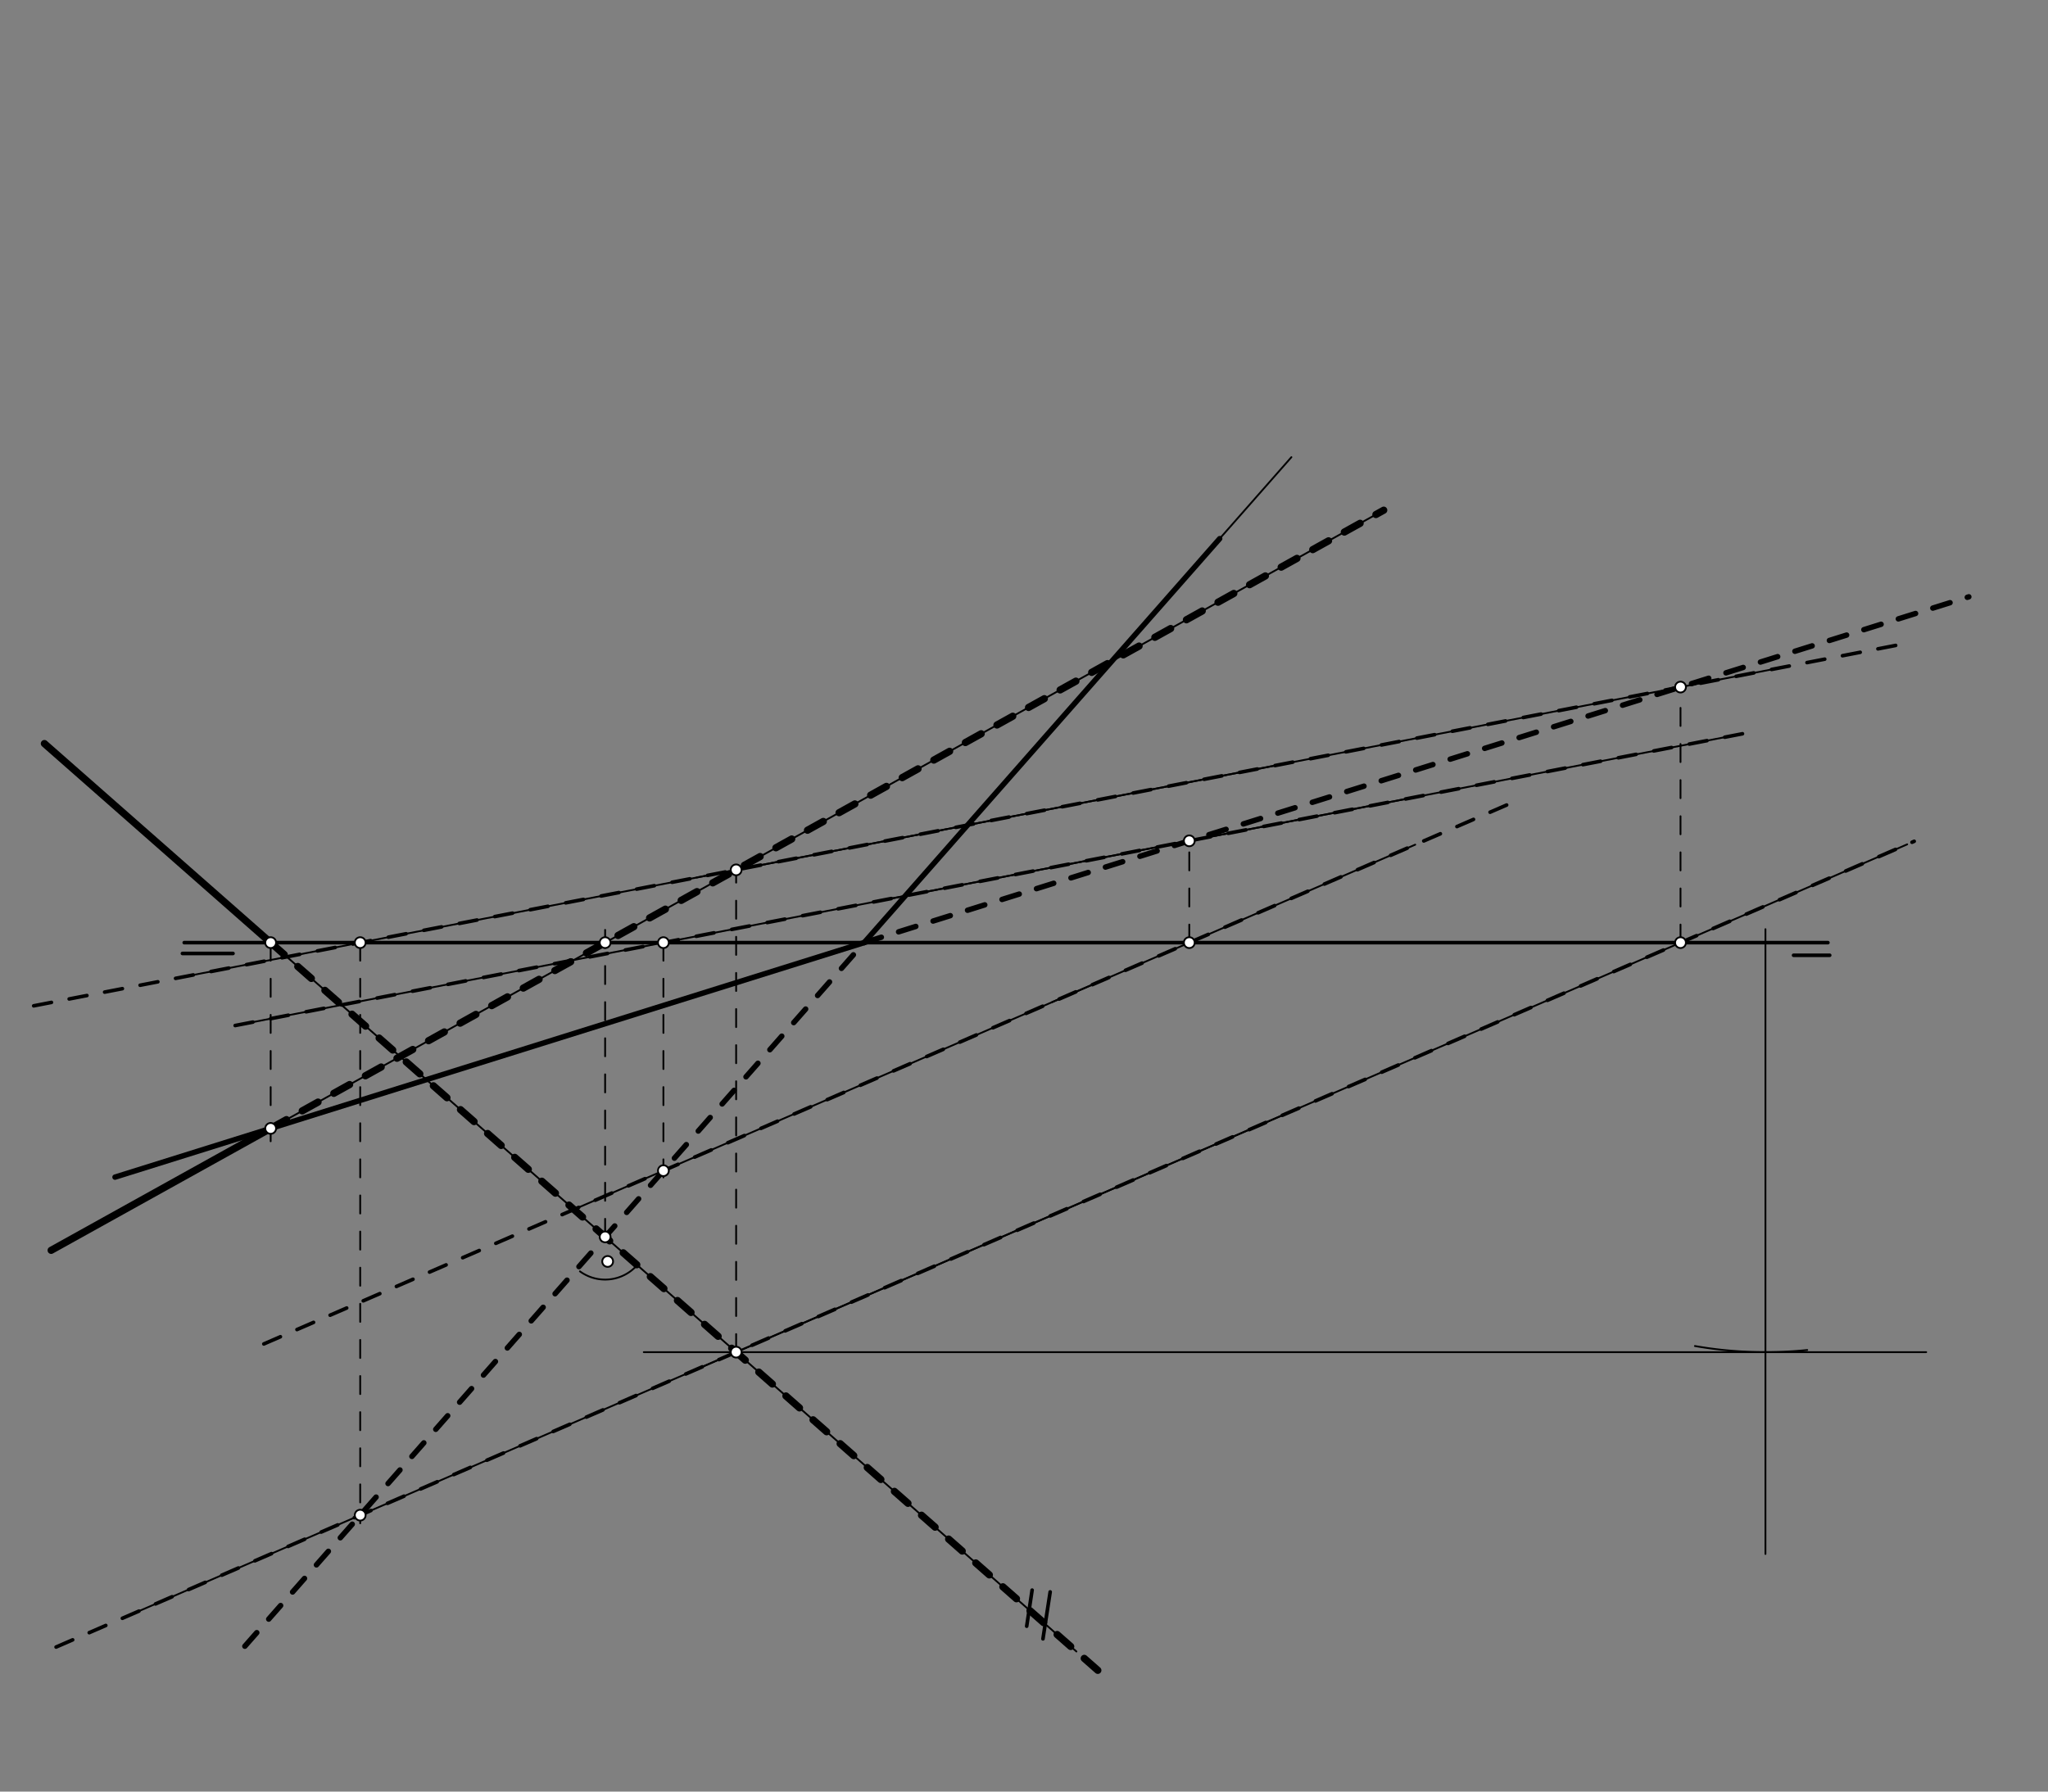 <svg xmlns="http://www.w3.org/2000/svg" class="svg--1it" height="100%" preserveAspectRatio="xMidYMid meet" viewBox="0 0 1133.858 992.126" width="100%"><rect x="0" y="0" width="1133.858" height="992.126" fill="#808080" stroke="none"/><defs><marker id="marker-arrow" markerHeight="16" markerUnits="userSpaceOnUse" markerWidth="24" orient="auto-start-reverse" refX="24" refY="4" viewBox="0 0 24 8"><path d="M 0 0 L 24 4 L 0 8 z" stroke="inherit"></path></marker></defs><g class="aux-layer--1FB"></g><g class="main-layer--3Vd"><g class="element--2qn"><line stroke="#000000" stroke-dasharray="none" stroke-linecap="round" stroke-width="2" x1="102" x2="1012" y1="522" y2="522"></line></g><g class="element--2qn"><line stroke="#000000" stroke-dasharray="none" stroke-linecap="round" stroke-width="2" x1="101" x2="129" y1="528" y2="528"></line></g><g class="element--2qn"><line stroke="#000000" stroke-dasharray="none" stroke-linecap="round" stroke-width="2" x1="993" x2="1013" y1="529" y2="529"></line></g><g class="element--2qn"><line stroke="#000000" stroke-dasharray="none" stroke-linecap="round" stroke-width="1" x1="385.691" x2="710.333" y1="485.937" y2="423.085"></line></g><g class="element--2qn"><line stroke="#000000" stroke-dasharray="none" stroke-linecap="round" stroke-width="1" x1="493.024" x2="780.509" y1="497.657" y2="441.998"></line></g><g class="element--2qn"><line stroke="#000000" stroke-dasharray="none" stroke-linecap="round" stroke-width="1" x1="316.712" x2="610.158" y1="670.216" y2="542.94"></line></g><g class="element--2qn"><line stroke="#000000" stroke-dasharray="none" stroke-linecap="round" stroke-width="1" x1="385.247" x2="713.627" y1="758.449" y2="616.02"></line></g><g class="element--2qn"><line stroke="#000000" stroke-dasharray="none" stroke-linecap="round" stroke-width="1" x1="130.199" x2="958.298" y1="567.901" y2="407.578"></line></g><g class="element--2qn"><line stroke="#000000" stroke-dasharray="10" stroke-linecap="round" stroke-width="1" x1="367.287" x2="367.287" y1="522" y2="652.547"></line></g><g class="element--2qn"><line stroke="#000000" stroke-dasharray="none" stroke-linecap="round" stroke-width="1" x1="783.531" x2="582.374" y1="467.743" y2="554.991"></line></g><g class="element--2qn"><line stroke="#000000" stroke-dasharray="10" stroke-linecap="round" stroke-width="1" x1="658.437" x2="658.437" y1="522" y2="465.412"></line></g><g class="element--2qn"><line stroke="#000000" stroke-dasharray="10" stroke-linecap="round" stroke-width="2" x1="130.199" x2="965.044" y1="567.901" y2="406.272"></line></g><g class="element--2qn"><line stroke="#000000" stroke-dasharray="10" stroke-linecap="round" stroke-width="2" x1="146.07" x2="834.812" y1="744.229" y2="445.501"></line></g><g class="element--2qn"><line stroke="#000000" stroke-dasharray="none" stroke-linecap="round" stroke-width="1" x1="107.221" x2="988.053" y1="539.85" y2="369.318"></line></g><g class="element--2qn"><line stroke="#000000" stroke-dasharray="10" stroke-linecap="round" stroke-width="1" x1="199.422" x2="199.422" y1="522" y2="843.547"></line></g><g class="element--2qn"><line stroke="#000000" stroke-dasharray="none" stroke-linecap="round" stroke-width="1" x1="71.063" x2="1055.9" y1="894.72" y2="467.566"></line></g><g class="element--2qn"><line stroke="#000000" stroke-dasharray="10" stroke-linecap="round" stroke-width="1" x1="930.399" x2="930.399" y1="522" y2="380.229"></line></g><g class="element--2qn"><line stroke="#000000" stroke-dasharray="10" stroke-linecap="round" stroke-width="2" x1="18.66" x2="1052.974" y1="556.996" y2="356.749"></line></g><g class="element--2qn"><line stroke="#000000" stroke-dasharray="10" stroke-linecap="round" stroke-width="2" x1="31.05" x2="1059.784" y1="912.075" y2="465.882"></line></g><g class="element--2qn"><line stroke="#000000" stroke-dasharray="10" stroke-linecap="round" stroke-width="3" x1="135.56" x2="478.864" y1="911.621" y2="521.482"></line></g><g class="element--2qn"><line stroke="#000000" stroke-dasharray="10" stroke-linecap="round" stroke-width="3" x1="478.408" x2="1090.024" y1="522" y2="330.5"></line></g><g class="element--2qn"><line stroke="#000000" stroke-dasharray="none" stroke-linecap="round" stroke-width="3" x1="478.408" x2="675.263" y1="522" y2="298.289"></line></g><g class="element--2qn"><line stroke="#000000" stroke-dasharray="none" stroke-linecap="round" stroke-width="3" x1="478.408" x2="63.68" y1="522" y2="651.853"></line></g><g class="element--2qn"><line stroke="#000000" stroke-dasharray="none" stroke-linecap="round" stroke-width="1" x1="675.263" x2="714.977" y1="298.289" y2="253.157"></line></g><g class="element--2qn"><line stroke="#000000" stroke-dasharray="none" stroke-linecap="round" stroke-width="1" x1="977.422" x2="977.422" y1="514.547" y2="860.547"></line></g><g class="element--2qn"><path d="M 1000.555 747.589 A 226.772 226.772 0 0 1 938.39 745.387" fill="none" stroke="#000000" stroke-dasharray="none" stroke-linecap="round" stroke-width="1"></path></g><g class="element--2qn"><line stroke="#000000" stroke-dasharray="none" stroke-linecap="round" stroke-width="1" x1="1066.422" x2="356.422" y1="748.772" y2="748.772"></line></g><g class="element--2qn"><line stroke="#000000" stroke-dasharray="10" stroke-linecap="round" stroke-width="1" x1="407.559" x2="407.559" y1="748.772" y2="479.547"></line></g><g class="element--2qn"><line stroke="#000000" stroke-dasharray="none" stroke-linecap="round" stroke-width="1" x1="31.551" x2="595.947" y1="417.903" y2="914.544"></line></g><g class="element--2qn"><path d="M 321.065 704.034 A 23.649 23.649 0 0 0 352.778 700.567" fill="none" stroke="#000000" stroke-dasharray="none" stroke-linecap="round" stroke-width="1"></path></g><g class="element--2qn"><line stroke="#000000" stroke-dasharray="none" stroke-linecap="round" stroke-width="2" x1="571.422" x2="568.422" y1="880.547" y2="900.547"></line></g><g class="element--2qn"><line stroke="#000000" stroke-dasharray="none" stroke-linecap="round" stroke-width="2" x1="581.422" x2="577.422" y1="881.547" y2="907.547"></line></g><g class="element--2qn"><line stroke="#000000" stroke-dasharray="10" stroke-linecap="round" stroke-width="1" x1="335.024" x2="335.024" y1="684.945" y2="513.547"></line></g><g class="element--2qn"><line stroke="#000000" stroke-dasharray="10" stroke-linecap="round" stroke-width="1" x1="149.849" x2="149.849" y1="522" y2="640.547"></line></g><g class="element--2qn"><line stroke="#000000" stroke-dasharray="none" stroke-linecap="round" stroke-width="1" x1="149.849" x2="761.918" y1="624.873" y2="284.841"></line></g><g class="element--2qn"><line stroke="#000000" stroke-dasharray="none" stroke-linecap="round" stroke-width="4" x1="149.849" x2="28.331" y1="624.873" y2="692.382"></line></g><g class="element--2qn"><line stroke="#000000" stroke-dasharray="none" stroke-linecap="round" stroke-width="4" x1="149.849" x2="24.584" y1="522" y2="411.772"></line></g><g class="element--2qn"><line stroke="#000000" stroke-dasharray="10" stroke-linecap="round" stroke-width="4" x1="149.849" x2="613.236" y1="522" y2="929.758"></line></g><g class="element--2qn"><line stroke="#000000" stroke-dasharray="10" stroke-linecap="round" stroke-width="4" x1="149.849" x2="766.079" y1="624.873" y2="282.529"></line></g><g class="element--2qn"><circle cx="367.287" cy="522" r="3" stroke="#000000" stroke-width="1" fill="#ffffff"></circle>}</g><g class="element--2qn"><circle cx="367.287" cy="648.28" r="3" stroke="#000000" stroke-width="1" fill="#ffffff"></circle>}</g><g class="element--2qn"><circle cx="658.437" cy="522" r="3" stroke="#000000" stroke-width="1" fill="#ffffff"></circle>}</g><g class="element--2qn"><circle cx="658.437" cy="465.632" r="3" stroke="#000000" stroke-width="1" fill="#ffffff"></circle>}</g><g class="element--2qn"><circle cx="199.422" cy="522" r="3" stroke="#000000" stroke-width="1" fill="#ffffff"></circle>}</g><g class="element--2qn"><circle cx="199.422" cy="839.047" r="3" stroke="#000000" stroke-width="1" fill="#ffffff"></circle>}</g><g class="element--2qn"><circle cx="930.399" cy="522" r="3" stroke="#000000" stroke-width="1" fill="#ffffff"></circle>}</g><g class="element--2qn"><circle cx="930.399" cy="380.48" r="3" stroke="#000000" stroke-width="1" fill="#ffffff"></circle>}</g><g class="element--2qn"><circle cx="407.559" cy="748.772" r="3" stroke="#000000" stroke-width="1" fill="#ffffff"></circle>}</g><g class="element--2qn"><circle cx="407.559" cy="481.704" r="3" stroke="#000000" stroke-width="1" fill="#ffffff"></circle>}</g><g class="element--2qn"><circle cx="336.422" cy="698.547" r="3" stroke="#000000" stroke-width="1" fill="#ffffff"></circle>}</g><g class="element--2qn"><circle cx="335.024" cy="684.945" r="3" stroke="#000000" stroke-width="1" fill="#ffffff"></circle>}</g><g class="element--2qn"><circle cx="149.849" cy="522" r="3" stroke="#000000" stroke-width="1" fill="#ffffff"></circle>}</g><g class="element--2qn"><circle cx="335.024" cy="522" r="3" stroke="#000000" stroke-width="1" fill="#ffffff"></circle>}</g><g class="element--2qn"><circle cx="149.849" cy="624.873" r="3" stroke="#000000" stroke-width="1" fill="#ffffff"></circle>}</g></g><g class="snaps-layer--2PT"></g><g class="temp-layer--rAP"></g></svg>